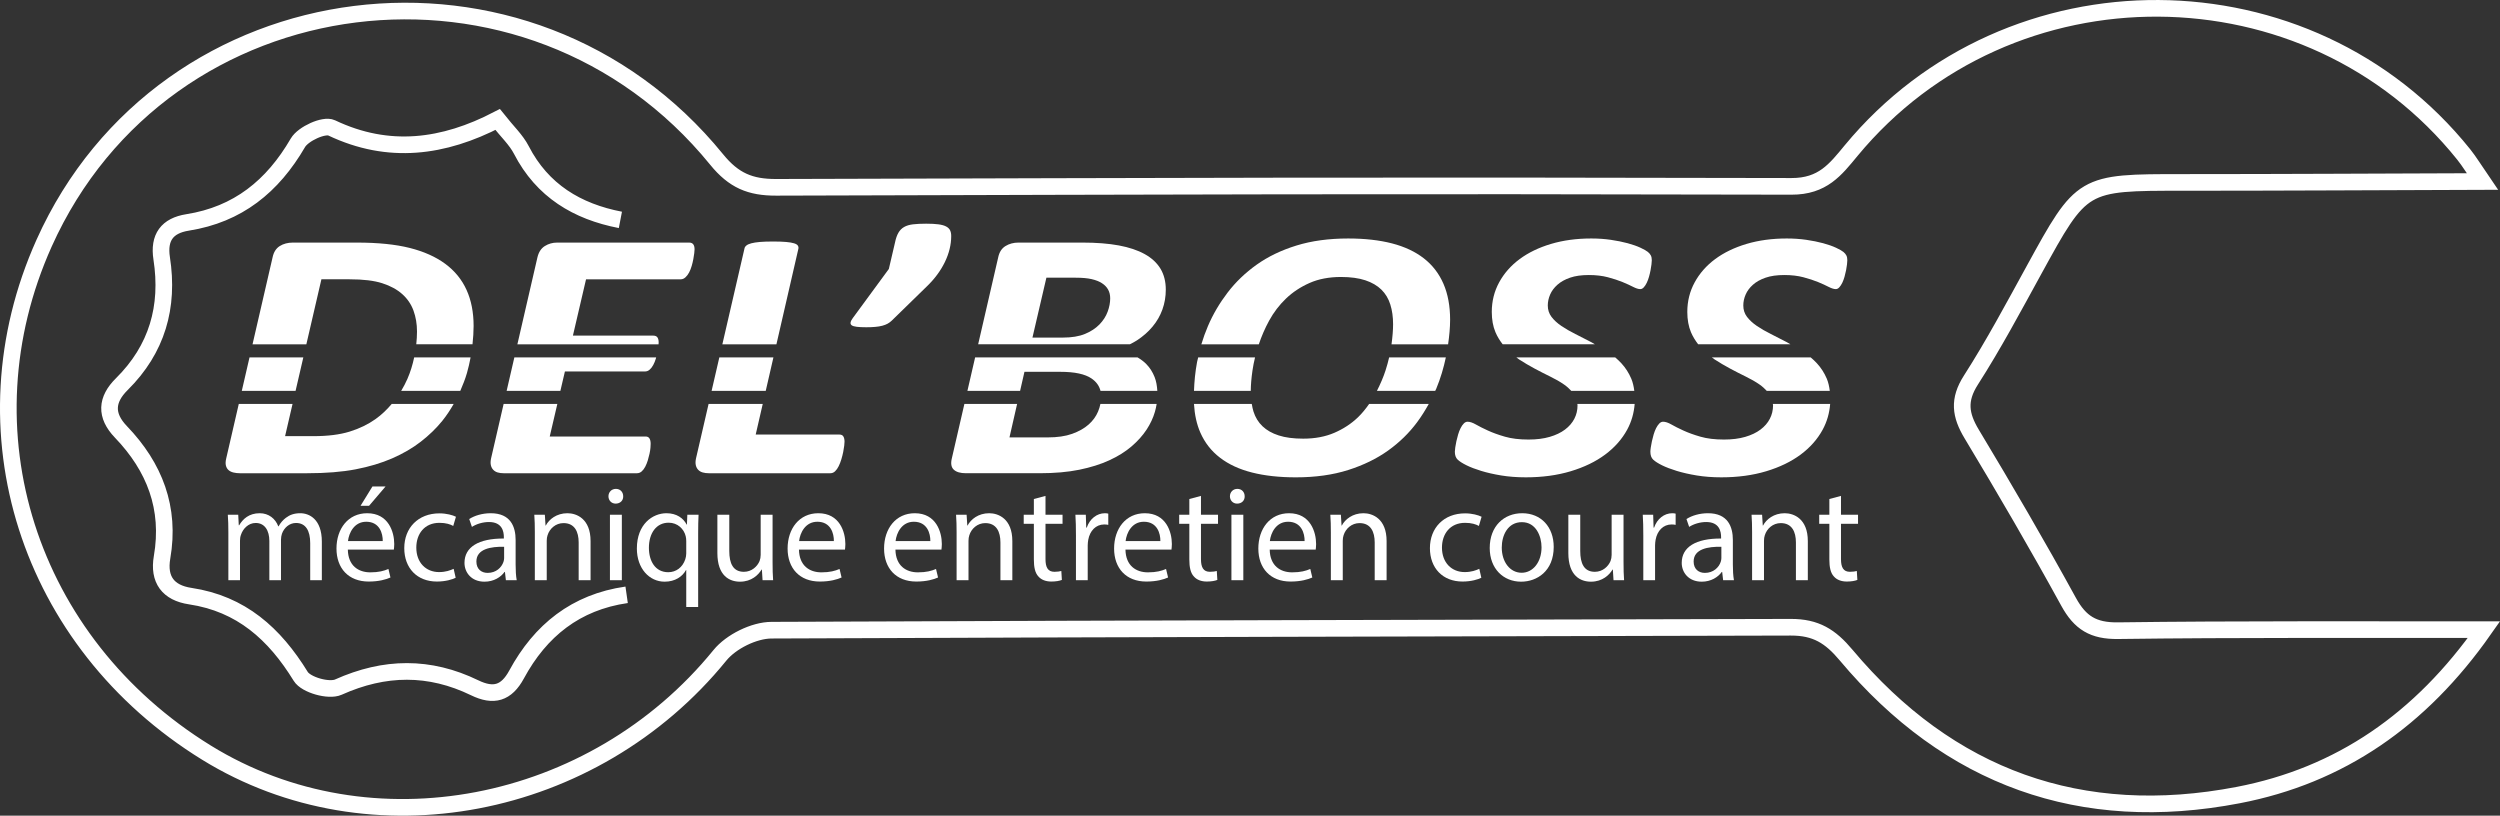 <?xml version="1.0" encoding="utf-8"?>
<!-- Generator: Adobe Illustrator 16.0.0, SVG Export Plug-In . SVG Version: 6.00 Build 0)  -->
<!DOCTYPE svg PUBLIC "-//W3C//DTD SVG 1.1//EN" "http://www.w3.org/Graphics/SVG/1.1/DTD/svg11.dtd">
<svg version="1.1" id="Calque_1" xmlns="http://www.w3.org/2000/svg" xmlns:xlink="http://www.w3.org/1999/xlink" x="0px" y="0px"
	 width="813.185px" height="265.323px" viewBox="0 0 813.185 265.323" enable-background="new 0 0 813.185 265.323"
	 xml:space="preserve">
<rect x="0" y="0" width="813.185" height="265.323" fill="#333333" stroke="none"/>
<g>
	<path fill="#FFFFFF" d="M74.28,173.188c0-2.2-0.044-4.005-0.176-5.765h3.388l0.176,3.433h0.132
		c1.188-2.024,3.168-3.917,6.689-3.917c2.904,0,5.105,1.761,6.029,4.269h0.088c0.66-1.188,1.497-2.112,2.376-2.772
		c1.276-0.968,2.685-1.496,4.709-1.496c2.816,0,6.997,1.849,6.997,9.241v12.542h-3.784v-12.058c0-4.093-1.496-6.557-4.621-6.557
		c-2.201,0-3.917,1.628-4.577,3.521c-0.176,0.527-0.308,1.231-0.308,1.936v13.158h-3.785V175.96c0-3.389-1.496-5.853-4.445-5.853
		c-2.42,0-4.18,1.936-4.796,3.872c-0.22,0.572-0.308,1.232-0.308,1.893v12.85H74.28V173.188z"/>
	<path fill="#FFFFFF" d="M113.144,178.777c0.088,5.236,3.433,7.393,7.305,7.393c2.772,0,4.445-0.483,5.897-1.1l0.66,2.772
		c-1.364,0.616-3.697,1.32-7.085,1.32c-6.557,0-10.474-4.313-10.474-10.738c0-6.425,3.784-11.485,9.989-11.485
		c6.953,0,8.801,6.117,8.801,10.033c0,0.792-0.088,1.408-0.132,1.805H113.144z M124.497,176.004
		c0.044-2.465-1.012-6.293-5.369-6.293c-3.917,0-5.633,3.608-5.941,6.293H124.497z M125.421,158.226l-5.369,6.293h-2.772
		l3.873-6.293H125.421z"/>
	<path fill="#FFFFFF" d="M148.22,187.93c-1.012,0.528-3.256,1.232-6.117,1.232c-6.425,0-10.605-4.357-10.605-10.87
		c0-6.557,4.489-11.31,11.441-11.31c2.289,0,4.313,0.572,5.369,1.101l-0.88,2.992c-0.924-0.528-2.376-1.013-4.489-1.013
		c-4.885,0-7.525,3.609-7.525,8.054c0,4.929,3.168,7.965,7.393,7.965c2.2,0,3.652-0.572,4.752-1.056L148.22,187.93z"/>
	<path fill="#FFFFFF" d="M164.55,188.722l-0.308-2.685h-0.132c-1.188,1.673-3.477,3.169-6.513,3.169
		c-4.313,0-6.513-3.037-6.513-6.117c0-5.148,4.577-7.965,12.806-7.921v-0.44c0-1.76-0.484-4.929-4.841-4.929
		c-1.98,0-4.049,0.616-5.545,1.584l-0.88-2.552c1.76-1.145,4.313-1.893,6.997-1.893c6.513,0,8.097,4.444,8.097,8.713v7.966
		c0,1.848,0.088,3.652,0.352,5.104H164.55z M163.978,177.853c-4.225-0.089-9.021,0.659-9.021,4.796c0,2.509,1.672,3.697,3.653,3.697
		c2.772,0,4.533-1.761,5.148-3.564c0.132-0.396,0.22-0.837,0.22-1.232V177.853z"/>
	<path fill="#FFFFFF" d="M173.97,173.188c0-2.2-0.044-4.005-0.176-5.765h3.432l0.22,3.521h0.088
		c1.056-2.024,3.521-4.005,7.041-4.005c2.949,0,7.525,1.761,7.525,9.065v12.718h-3.873v-12.277c0-3.433-1.276-6.293-4.929-6.293
		c-2.553,0-4.533,1.804-5.193,3.96c-0.176,0.484-0.264,1.145-0.264,1.805v12.806h-3.873V173.188z"/>
	<path fill="#FFFFFF" d="M202.709,161.438c0.044,1.32-0.924,2.377-2.464,2.377c-1.364,0-2.332-1.057-2.332-2.377
		c0-1.364,1.012-2.42,2.42-2.42C201.786,159.018,202.709,160.074,202.709,161.438z M198.397,188.722v-21.299h3.873v21.299H198.397z"
		/>
	<path fill="#FFFFFF" d="M223.218,185.421h-0.088c-1.144,2.112-3.521,3.785-6.953,3.785c-4.973,0-9.021-4.313-9.021-10.782
		c0-7.965,5.148-11.485,9.637-11.485c3.301,0,5.501,1.628,6.557,3.696h0.088l0.132-3.212h3.653
		c-0.088,1.804-0.132,3.652-0.132,5.853v24.159h-3.873V185.421z M223.218,176.048c0-0.528-0.044-1.145-0.176-1.628
		c-0.572-2.377-2.641-4.401-5.545-4.401c-4.004,0-6.425,3.389-6.425,8.186c0,4.225,2.024,7.921,6.293,7.921
		c2.508,0,4.665-1.54,5.545-4.225c0.176-0.527,0.308-1.275,0.308-1.848V176.048z"/>
	<path fill="#FFFFFF" d="M251.298,182.914c0,2.2,0.044,4.137,0.176,5.809h-3.433l-0.22-3.477h-0.088
		c-1.012,1.716-3.257,3.961-7.041,3.961c-3.345,0-7.349-1.849-7.349-9.33v-12.453h3.873v11.794c0,4.048,1.232,6.776,4.752,6.776
		c2.597,0,4.401-1.804,5.105-3.521c0.22-0.572,0.352-1.276,0.352-1.98v-13.069h3.873V182.914z"/>
	<path fill="#FFFFFF" d="M259.882,178.777c0.088,5.236,3.433,7.393,7.305,7.393c2.772,0,4.445-0.483,5.897-1.1l0.66,2.772
		c-1.364,0.616-3.697,1.32-7.085,1.32c-6.557,0-10.473-4.313-10.473-10.738c0-6.425,3.785-11.485,9.989-11.485
		c6.953,0,8.801,6.117,8.801,10.033c0,0.792-0.088,1.408-0.132,1.805H259.882z M271.236,176.004
		c0.044-2.465-1.012-6.293-5.369-6.293c-3.917,0-5.633,3.608-5.941,6.293H271.236z"/>
	<path fill="#FFFFFF" d="M291.263,178.777c0.088,5.236,3.433,7.393,7.305,7.393c2.772,0,4.445-0.483,5.897-1.1l0.66,2.772
		c-1.364,0.616-3.697,1.32-7.085,1.32c-6.557,0-10.473-4.313-10.473-10.738c0-6.425,3.785-11.485,9.989-11.485
		c6.953,0,8.801,6.117,8.801,10.033c0,0.792-0.088,1.408-0.132,1.805H291.263z M302.617,176.004
		c0.044-2.465-1.012-6.293-5.369-6.293c-3.917,0-5.633,3.608-5.941,6.293H302.617z"/>
	<path fill="#FFFFFF" d="M311.157,173.188c0-2.2-0.044-4.005-0.176-5.765h3.432l0.221,3.521h0.088
		c1.057-2.024,3.521-4.005,7.041-4.005c2.949,0,7.525,1.761,7.525,9.065v12.718h-3.873v-12.277c0-3.433-1.275-6.293-4.928-6.293
		c-2.553,0-4.533,1.804-5.193,3.96c-0.176,0.484-0.264,1.145-0.264,1.805v12.806h-3.873V173.188z"/>
	<path fill="#FFFFFF" d="M340.073,161.306v6.117h5.545v2.948h-5.545v11.485c0,2.641,0.748,4.137,2.904,4.137
		c1.012,0,1.76-0.132,2.244-0.264l0.176,2.904c-0.748,0.308-1.936,0.528-3.432,0.528c-1.805,0-3.257-0.572-4.182-1.629
		c-1.1-1.144-1.496-3.036-1.496-5.545v-11.617h-3.301v-2.948h3.301v-5.104L340.073,161.306z"/>
	<path fill="#FFFFFF" d="M349.977,174.068c0-2.508-0.044-4.664-0.176-6.645h3.388l0.133,4.181h0.176
		c0.969-2.86,3.301-4.665,5.896-4.665c0.44,0,0.748,0.044,1.101,0.132v3.652c-0.396-0.088-0.792-0.132-1.32-0.132
		c-2.729,0-4.665,2.068-5.192,4.973c-0.088,0.528-0.176,1.145-0.176,1.805v11.354h-3.829V174.068z"/>
	<path fill="#FFFFFF" d="M366.085,178.777c0.088,5.236,3.433,7.393,7.305,7.393c2.773,0,4.445-0.483,5.897-1.1l0.66,2.772
		c-1.364,0.616-3.696,1.32-7.085,1.32c-6.557,0-10.474-4.313-10.474-10.738c0-6.425,3.784-11.485,9.989-11.485
		c6.953,0,8.801,6.117,8.801,10.033c0,0.792-0.088,1.408-0.131,1.805H366.085z M377.438,176.004
		c0.045-2.465-1.012-6.293-5.369-6.293c-3.916,0-5.633,3.608-5.94,6.293H377.438z"/>
	<path fill="#FFFFFF" d="M390.644,161.306v6.117h5.545v2.948h-5.545v11.485c0,2.641,0.748,4.137,2.904,4.137
		c1.013,0,1.761-0.132,2.244-0.264l0.177,2.904c-0.749,0.308-1.937,0.528-3.433,0.528c-1.805,0-3.257-0.572-4.181-1.629
		c-1.101-1.144-1.496-3.036-1.496-5.545v-11.617h-3.301v-2.948h3.301v-5.104L390.644,161.306z"/>
	<path fill="#FFFFFF" d="M404.86,161.438c0.044,1.32-0.924,2.377-2.465,2.377c-1.364,0-2.332-1.057-2.332-2.377
		c0-1.364,1.012-2.42,2.42-2.42C403.937,159.018,404.86,160.074,404.86,161.438z M400.548,188.722v-21.299h3.872v21.299H400.548z"/>
	<path fill="#FFFFFF" d="M413.003,178.777c0.088,5.236,3.432,7.393,7.305,7.393c2.772,0,4.445-0.483,5.896-1.1l0.66,2.772
		c-1.363,0.616-3.696,1.32-7.085,1.32c-6.557,0-10.474-4.313-10.474-10.738c0-6.425,3.785-11.485,9.99-11.485
		c6.953,0,8.801,6.117,8.801,10.033c0,0.792-0.088,1.408-0.132,1.805H413.003z M424.356,176.004
		c0.044-2.465-1.012-6.293-5.369-6.293c-3.916,0-5.633,3.608-5.941,6.293H424.356z"/>
	<path fill="#FFFFFF" d="M432.896,173.188c0-2.2-0.044-4.005-0.176-5.765h3.433l0.22,3.521h0.088
		c1.056-2.024,3.521-4.005,7.041-4.005c2.948,0,7.525,1.761,7.525,9.065v12.718h-3.872v-12.277c0-3.433-1.277-6.293-4.93-6.293
		c-2.553,0-4.532,1.804-5.192,3.96c-0.177,0.484-0.265,1.145-0.265,1.805v12.806h-3.872V173.188z"/>
	<path fill="#FFFFFF" d="M481.836,187.93c-1.013,0.528-3.257,1.232-6.116,1.232c-6.426,0-10.605-4.357-10.605-10.87
		c0-6.557,4.488-11.31,11.441-11.31c2.288,0,4.313,0.572,5.368,1.101l-0.88,2.992c-0.924-0.528-2.377-1.013-4.488-1.013
		c-4.885,0-7.525,3.609-7.525,8.054c0,4.929,3.168,7.965,7.393,7.965c2.201,0,3.652-0.572,4.753-1.056L481.836,187.93z"/>
	<path fill="#FFFFFF" d="M505.383,177.897c0,7.877-5.457,11.31-10.605,11.31c-5.765,0-10.21-4.225-10.21-10.958
		c0-7.129,4.665-11.31,10.563-11.31C501.246,166.939,505.383,171.383,505.383,177.897z M488.484,178.117
		c0,4.665,2.685,8.186,6.469,8.186c3.696,0,6.47-3.477,6.47-8.273c0-3.608-1.805-8.186-6.382-8.186
		C490.465,169.843,488.484,174.068,488.484,178.117z"/>
	<path fill="#FFFFFF" d="M528.094,182.914c0,2.2,0.044,4.137,0.176,5.809h-3.433l-0.22-3.477h-0.088
		c-1.013,1.716-3.257,3.961-7.041,3.961c-3.345,0-7.349-1.849-7.349-9.33v-12.453h3.872v11.794c0,4.048,1.231,6.776,4.753,6.776
		c2.596,0,4.4-1.804,5.104-3.521c0.22-0.572,0.353-1.276,0.353-1.98v-13.069h3.872V182.914z"/>
	<path fill="#FFFFFF" d="M534.522,174.068c0-2.508-0.044-4.664-0.176-6.645h3.389l0.132,4.181h0.176
		c0.968-2.86,3.301-4.665,5.897-4.665c0.439,0,0.748,0.044,1.1,0.132v3.652c-0.396-0.088-0.792-0.132-1.32-0.132
		c-2.729,0-4.664,2.068-5.192,4.973c-0.089,0.528-0.177,1.145-0.177,1.805v11.354h-3.828V174.068z"/>
	<path fill="#FFFFFF" d="M560.489,188.722l-0.309-2.685h-0.133c-1.188,1.673-3.476,3.169-6.512,3.169
		c-4.313,0-6.514-3.037-6.514-6.117c0-5.148,4.576-7.965,12.807-7.921v-0.44c0-1.76-0.484-4.929-4.842-4.929
		c-1.98,0-4.048,0.616-5.545,1.584l-0.879-2.552c1.76-1.145,4.313-1.893,6.996-1.893c6.514,0,8.098,4.444,8.098,8.713v7.966
		c0,1.848,0.088,3.652,0.352,5.104H560.489z M559.917,177.853c-4.225-0.089-9.021,0.659-9.021,4.796
		c0,2.509,1.672,3.697,3.652,3.697c2.772,0,4.533-1.761,5.148-3.564c0.133-0.396,0.221-0.837,0.221-1.232V177.853z"/>
	<path fill="#FFFFFF" d="M569.909,173.188c0-2.2-0.044-4.005-0.176-5.765h3.432l0.221,3.521h0.088
		c1.057-2.024,3.521-4.005,7.041-4.005c2.949,0,7.525,1.761,7.525,9.065v12.718h-3.873v-12.277c0-3.433-1.275-6.293-4.928-6.293
		c-2.553,0-4.533,1.804-5.193,3.96c-0.176,0.484-0.264,1.145-0.264,1.805v12.806h-3.873V173.188z"/>
	<path fill="#FFFFFF" d="M598.825,161.306v6.117h5.545v2.948h-5.545v11.485c0,2.641,0.748,4.137,2.904,4.137
		c1.012,0,1.76-0.132,2.244-0.264l0.176,2.904c-0.748,0.308-1.936,0.528-3.432,0.528c-1.805,0-3.257-0.572-4.182-1.629
		c-1.1-1.144-1.496-3.036-1.496-5.545v-11.617h-3.301v-2.948h3.301v-5.104L598.825,161.306z"/>
</g>
<g>
	<path fill="#FFFFFF" d="M104.545,90.848h9.141c4.447,0,7.998,0.426,10.644,1.278c2.647,0.848,4.815,2.026,6.506,3.534
		c1.689,1.508,2.911,3.305,3.67,5.394c0.755,2.086,1.135,4.345,1.135,6.782c0,1.358-0.09,2.75-0.238,4.155h18.293
		c0.22-2.063,0.358-4.064,0.358-5.952c0-4.443-0.764-8.357-2.298-11.742c-1.535-3.381-3.851-6.209-6.942-8.494
		c-3.091-2.275-6.94-3.996-11.544-5.158c-4.606-1.159-10.332-1.74-17.181-1.74H95.267c-1.646,0-3.071,0.377-4.271,1.131
		c-1.202,0.754-1.979,1.984-2.335,3.685l-6.519,28.271H99.65L104.545,90.848z"/>
	<polygon fill="#FFFFFF" points="98.666,116.243 81.163,116.243 78.65,127.138 96.142,127.138 	"/>
	<path fill="#FFFFFF" d="M153.071,116.243H134.72c-0.495,2.367-1.202,4.691-2.183,6.959c-0.588,1.352-1.279,2.658-2.043,3.937
		h19.225c0.849-1.934,1.605-3.872,2.171-5.821C152.386,119.602,152.758,117.918,153.071,116.243z"/>
	<path fill="#FFFFFF" d="M122.127,136.334c-2.425,1.721-5.229,3.072-8.409,4.059c-3.181,0.984-7.105,1.477-11.776,1.477H92.73
		l2.428-10.48H77.669l-4.088,17.729c-0.222,0.927-0.258,1.7-0.101,2.321c0.156,0.62,0.445,1.11,0.869,1.479
		c0.422,0.368,0.954,0.626,1.6,0.779c0.645,0.155,1.322,0.232,2.035,0.232h21.955c6.092,0,11.344-0.426,15.748-1.273
		c4.403-0.85,8.363-2.037,11.877-3.564c3.513-1.528,6.615-3.334,9.308-5.423c2.689-2.085,5.018-4.339,6.976-6.754
		c1.433-1.773,2.635-3.627,3.722-5.526h-20.153C125.885,133.214,124.161,134.892,122.127,136.334z"/>
	<path fill="#FFFFFF" d="M209.841,120.824c0.536,0,1.021-0.193,1.467-0.578c0.443-0.386,0.836-0.888,1.169-1.509
		c0.334-0.617,0.609-1.292,0.836-2.029c0.047-0.155,0.071-0.309,0.115-0.465h-46.119l-2.513,10.896h17.481l1.475-6.314H209.841z"/>
	<path fill="#FFFFFF" d="M159.729,149.118c-0.18,0.853-0.201,1.575-0.068,2.174c0.132,0.601,0.39,1.103,0.766,1.508
		c0.382,0.405,0.859,0.7,1.437,0.873c0.575,0.172,1.221,0.258,1.934,0.258h43.376c0.575,0,1.088-0.193,1.533-0.578
		c0.445-0.386,0.833-0.902,1.167-1.536c0.333-0.638,0.612-1.324,0.836-2.058c0.221-0.734,0.411-1.46,0.565-2.174
		c0.156-0.718,0.255-1.366,0.302-1.944c0.044-0.579,0.065-1.004,0.065-1.275c0-0.771-0.133-1.361-0.398-1.769
		c-0.269-0.405-0.667-0.609-1.203-0.609h-31.226l2.472-10.598h-17.47L159.729,149.118z"/>
	<path fill="#FFFFFF" d="M214.245,111.374c0-0.693-0.133-1.238-0.398-1.624c-0.269-0.385-0.714-0.578-1.337-0.578h-26.157
		l4.271-18.323h30.831c0.533,0,1.032-0.212,1.498-0.635c0.471-0.428,0.869-0.961,1.202-1.596c0.333-0.638,0.612-1.343,0.836-2.117
		c0.221-0.773,0.401-1.516,0.533-2.232c0.133-0.718,0.232-1.361,0.302-1.942c0.063-0.581,0.096-0.986,0.096-1.216
		c0-1.471-0.577-2.205-1.733-2.205h-42.975c-1.467,0-2.802,0.377-4.002,1.131c-1.201,0.754-2.001,1.984-2.402,3.685l-6.52,28.271
		h45.92C214.229,111.743,214.245,111.527,214.245,111.374z"/>
	<polygon fill="#FFFFFF" points="233.983,116.243 231.467,127.138 249.075,127.138 251.576,116.243 	"/>
	<path fill="#FFFFFF" d="M259.689,80.934c0.088-0.385,0.031-0.733-0.17-1.04c-0.197-0.312-0.609-0.561-1.233-0.754
		c-0.624-0.192-1.492-0.34-2.599-0.437c-1.117-0.096-2.515-0.145-4.208-0.145c-1.735,0-3.17,0.049-4.304,0.145
		c-1.132,0.097-2.069,0.244-2.8,0.437c-0.736,0.193-1.281,0.442-1.635,0.754c-0.36,0.307-0.56,0.655-0.603,1.04l-7.172,31.058
		h17.587L259.689,80.934z"/>
	<path fill="#FFFFFF" d="M226.391,149.118c-0.18,0.853-0.201,1.575-0.068,2.174c0.132,0.601,0.39,1.103,0.767,1.508
		c0.381,0.405,0.867,0.7,1.471,0.873c0.6,0.172,1.256,0.258,1.969,0.258h39.57c0.579,0,1.09-0.21,1.535-0.638
		c0.445-0.423,0.832-0.976,1.167-1.653c0.333-0.674,0.624-1.419,0.867-2.229c0.244-0.813,0.445-1.604,0.602-2.381
		c0.155-0.771,0.267-1.457,0.334-2.055c0.064-0.599,0.1-1.035,0.1-1.305c0-0.696-0.126-1.258-0.37-1.683
		c-0.242-0.423-0.677-0.639-1.297-0.639H245.81l2.289-9.959h-17.615L226.391,149.118z"/>
	<path fill="#FFFFFF" d="M278.673,106.301c0.779,0.096,1.813,0.146,3.104,0.146c1.111,0,2.09-0.037,2.936-0.119
		c0.848-0.073,1.604-0.201,2.27-0.374c0.667-0.173,1.244-0.399,1.732-0.666c0.492-0.274,0.936-0.601,1.337-0.989l11.413-11.133
		c2.535-2.432,4.488-5.073,5.87-7.913c1.377-2.843,2.07-5.671,2.07-8.493c0-0.734-0.127-1.353-0.37-1.854
		c-0.244-0.501-0.679-0.921-1.298-1.247c-0.625-0.328-1.461-0.559-2.502-0.694c-1.049-0.139-2.373-0.207-3.971-0.207
		c-1.692,0-3.116,0.068-4.271,0.207c-1.159,0.136-2.127,0.423-2.904,0.867c-0.781,0.448-1.4,1.074-1.869,1.888
		c-0.466,0.808-0.833,1.874-1.101,3.186l-2.002,8.582l-11.744,15.999c-0.398,0.545-0.635,1.007-0.699,1.395
		c-0.07,0.386,0.052,0.694,0.365,0.927C277.351,106.04,277.895,106.205,278.673,106.301z"/>
	<path fill="#FFFFFF" d="M372.827,118.389c-0.813-0.831-1.784-1.52-2.824-2.146h-52.817l-2.513,10.896h17.139l1.414-6.196h11.678
		c4.627,0,7.996,0.715,10.109,2.146c1.566,1.061,2.548,2.415,2.953,4.051h18.479c-0.094-1.621-0.351-3.138-0.881-4.486
		C374.919,121.007,374.008,119.59,372.827,118.389z"/>
	<path fill="#FFFFFF" d="M357.181,133.843c-0.666,1.602-1.699,3.021-3.101,4.261c-1.403,1.235-3.181,2.238-5.34,3.013
		c-2.157,0.773-4.817,1.161-7.973,1.161h-12.412l2.485-10.889h-17.148l-4.088,17.729c-0.402,1.663-0.19,2.882,0.636,3.653
		c0.819,0.773,2.144,1.159,3.968,1.159h23.957c4.89,0,9.182-0.377,12.877-1.131c3.694-0.754,6.951-1.774,9.776-3.072
		c2.824-1.296,5.237-2.804,7.24-4.523c2.001-1.721,3.626-3.526,4.87-5.419c1.248-1.894,2.158-3.835,2.736-5.83
		c0.253-0.87,0.427-1.721,0.567-2.565h-18.298C357.768,132.217,357.52,133.033,357.181,133.843z"/>
	<path fill="#FFFFFF" d="M369.825,110.708c1.981-1.295,3.674-2.783,5.072-4.467c1.402-1.68,2.471-3.531,3.203-5.563
		c0.734-2.029,1.101-4.183,1.101-6.462c0-2.63-0.578-4.903-1.731-6.816c-1.16-1.913-2.869-3.497-5.141-4.753
		c-2.27-1.258-5.07-2.193-8.408-2.814c-3.335-0.617-7.296-0.927-11.879-0.927h-20.754c-1.598,0-3.011,0.377-4.234,1.131
		c-1.227,0.754-2.015,1.984-2.37,3.685l-6.519,28.271h49.352C368.306,111.586,369.099,111.184,369.825,110.708z M360.284,101.401
		c-0.557,1.507-1.445,2.891-2.668,4.146c-1.224,1.256-2.793,2.282-4.705,3.075c-1.912,0.791-4.314,1.186-7.206,1.186h-9.876
		l4.536-19.48h9.544c2.091,0,3.811,0.153,5.17,0.465c1.356,0.31,2.479,0.754,3.371,1.335c0.889,0.578,1.558,1.275,2.003,2.089
		c0.443,0.808,0.666,1.758,0.666,2.837C361.119,98.447,360.839,99.895,360.284,101.401z"/>
	<path fill="#FFFFFF" d="M470.298,116.243h-18.445c-0.326,1.414-0.715,2.846-1.186,4.292c-0.723,2.228-1.688,4.424-2.788,6.604
		h18.955c0.103-0.244,0.249-0.474,0.349-0.718C468.58,123.051,469.577,119.659,470.298,116.243z"/>
	<path fill="#FFFFFF" d="M408.235,116.243h-18.496c-0.106,0.496-0.27,0.98-0.361,1.477c-0.605,3.26-0.896,6.381-1.005,9.419h18.469
		c0.016-1.913,0.19-4.096,0.553-6.604C407.595,119.125,407.886,117.694,408.235,116.243z"/>
	<path fill="#FFFFFF" d="M441.692,135.756c-2.158,2.069-4.705,3.739-7.641,5.014c-2.935,1.273-6.316,1.914-10.143,1.914
		c-3.16,0-5.816-0.346-7.973-1.047c-2.159-0.693-3.916-1.688-5.271-2.984c-1.359-1.295-2.336-2.888-2.938-4.78
		c-0.248-0.777-0.406-1.622-0.556-2.483h-18.8c0.209,3.494,0.881,6.615,2.071,9.322c1.444,3.287,3.582,6.014,6.408,8.176
		c2.823,2.166,6.293,3.77,10.41,4.811c4.114,1.046,8.862,1.567,14.246,1.567c6.361,0,12.034-0.794,17.015-2.378
		c4.98-1.582,9.32-3.702,13.016-6.349c3.689-2.647,6.827-5.712,9.406-9.187c1.432-1.933,2.673-3.928,3.801-5.963h-19.397
		C444.253,132.951,443.069,134.439,441.692,135.756z"/>
	<path fill="#FFFFFF" d="M412.832,104.271c1.47-2.684,3.292-5.07,5.474-7.159c2.179-2.089,4.736-3.774,7.672-5.073
		c2.938-1.295,6.343-1.944,10.21-1.944c3.114,0,5.749,0.36,7.907,1.071c2.156,0.718,3.901,1.735,5.24,3.05
		c1.332,1.31,2.302,2.925,2.9,4.838c0.601,1.914,0.9,4.048,0.9,6.405c0,1.917-0.184,4.11-0.512,6.533h18.41
		c0.391-2.774,0.652-5.464,0.652-7.981c0-4.483-0.723-8.389-2.168-11.708c-1.445-3.33-3.568-6.082-6.372-8.265
		c-2.803-2.186-6.264-3.807-10.376-4.872c-4.118-1.06-8.865-1.593-14.248-1.593c-6.273,0-11.879,0.763-16.814,2.29
		c-4.939,1.525-9.253,3.605-12.947,6.232c-3.694,2.628-6.85,5.663-9.475,9.104c-2.625,3.441-4.748,7.063-6.373,10.87
		c-0.832,1.952-1.541,3.928-2.14,5.923h18.692C410.338,109.381,411.448,106.808,412.832,104.271z"/>
	<path fill="#FFFFFF" d="M527.41,118.188c-0.635-0.692-1.321-1.333-2.038-1.945h-32.154c0.286,0.21,0.553,0.442,0.855,0.641
		c1.67,1.08,3.373,2.084,5.107,3.013c1.732,0.928,3.438,1.798,5.104,2.61c1.667,0.811,3.161,1.67,4.473,2.579
		c0.915,0.638,1.667,1.333,2.335,2.053h20.504c-0.186-1.423-0.477-2.772-0.986-3.966
		C529.811,121.299,528.745,119.633,527.41,118.188z"/>
	<path fill="#FFFFFF" d="M513.128,131.842c0,1.582-0.346,3.041-1.034,4.374c-0.691,1.335-1.7,2.505-3.035,3.509
		c-1.335,1.006-2.996,1.799-4.975,2.378c-1.978,0.581-4.279,0.87-6.903,0.87c-2.982,0-5.541-0.31-7.673-0.93
		c-2.14-0.615-3.985-1.284-5.541-2.002c-1.559-0.711-2.86-1.368-3.903-1.967c-1.045-0.598-1.943-0.898-2.703-0.898
		c-0.445,0-0.855,0.193-1.232,0.579c-0.381,0.388-0.723,0.89-1.037,1.511c-0.313,0.614-0.576,1.301-0.8,2.055
		c-0.224,0.753-0.414,1.49-0.567,2.204c-0.158,0.712-0.277,1.378-0.365,1.999c-0.091,0.62-0.137,1.082-0.137,1.395
		c0,1.158,0.313,2.026,0.936,2.607c0.621,0.578,1.579,1.188,2.869,1.825c1.292,0.638,2.882,1.247,4.77,1.825
		c1.896,0.58,4.062,1.076,6.51,1.482c2.443,0.402,5.113,0.606,8.008,0.606c5.336,0,10.197-0.658,14.576-1.973
		c4.385-1.315,8.123-3.124,11.212-5.422c3.092-2.299,5.484-5.003,7.177-8.114c1.41-2.603,2.199-5.399,2.432-8.367h-18.646
		C513.071,131.545,513.128,131.684,513.128,131.842z"/>
	<path fill="#FFFFFF" d="M517.632,111.315c-1.76-0.925-3.492-1.814-5.207-2.667c-1.709-0.848-3.233-1.727-4.565-2.636
		c-1.338-0.91-2.406-1.896-3.206-2.957c-0.802-1.063-1.198-2.293-1.198-3.682c0-1.198,0.252-2.386,0.765-3.568
		c0.511-1.179,1.301-2.238,2.37-3.186c1.065-0.949,2.435-1.715,4.101-2.293c1.672-0.58,3.705-0.867,6.108-0.867
		c2.313,0,4.382,0.241,6.206,0.723c1.823,0.484,3.41,1.007,4.771,1.564c1.354,0.562,2.5,1.083,3.435,1.568
		c0.938,0.481,1.715,0.725,2.339,0.725c0.402,0,0.774-0.192,1.131-0.578c0.36-0.389,0.683-0.879,0.97-1.482
		c0.285-0.601,0.541-1.255,0.733-1.973c0.198-0.711,0.372-1.42,0.499-2.114c0.137-0.694,0.238-1.335,0.303-1.913
		c0.063-0.581,0.1-1.025,0.1-1.335c0-0.614-0.1-1.131-0.301-1.536s-0.523-0.79-0.969-1.159c-0.445-0.365-1.242-0.821-2.4-1.363
		c-1.156-0.538-2.56-1.031-4.203-1.477c-1.646-0.442-3.473-0.811-5.473-1.103c-2.004-0.289-4.115-0.434-6.341-0.434
		c-4.759,0-9.12,0.59-13.08,1.766c-3.956,1.183-7.363,2.823-10.208,4.93c-2.846,2.108-5.07,4.631-6.67,7.566
		c-1.604,2.939-2.402,6.148-2.402,9.625c0,2.515,0.396,4.717,1.198,6.607c0.615,1.453,1.426,2.734,2.344,3.925h30.009
		C518.403,111.777,518.026,111.521,517.632,111.315z"/>
	<path fill="#FFFFFF" d="M581.228,111.315c-1.763-0.925-3.492-1.814-5.203-2.667c-1.713-0.848-3.236-1.727-4.569-2.636
		c-1.338-0.91-2.403-1.896-3.208-2.957c-0.805-1.063-1.196-2.293-1.196-3.682c0-1.198,0.249-2.386,0.765-3.568
		c0.511-1.179,1.299-2.238,2.37-3.186c1.065-0.949,2.432-1.715,4.104-2.293c1.673-0.58,3.696-0.867,6.1-0.867
		c2.318,0,4.382,0.241,6.212,0.723c1.826,0.484,3.408,1.007,4.773,1.564c1.355,0.562,2.5,1.083,3.43,1.568
		c0.936,0.481,1.717,0.725,2.341,0.725c0.397,0,0.776-0.192,1.134-0.578c0.352-0.389,0.674-0.879,0.969-1.482
		c0.283-0.601,0.527-1.255,0.732-1.973c0.197-0.711,0.367-1.42,0.504-2.114c0.125-0.694,0.227-1.335,0.301-1.913
		c0.063-0.581,0.096-1.025,0.096-1.335c0-0.614-0.096-1.131-0.301-1.536c-0.197-0.405-0.521-0.79-0.969-1.159
		c-0.442-0.365-1.247-0.821-2.397-1.363c-1.162-0.538-2.563-1.031-4.206-1.477c-1.65-0.442-3.469-0.811-5.471-1.103
		c-2.006-0.289-4.121-0.434-6.342-0.434c-4.762,0-9.121,0.59-13.084,1.766c-3.956,1.183-7.357,2.823-10.209,4.93
		c-2.84,2.108-5.066,4.631-6.666,7.566c-1.604,2.939-2.402,6.148-2.402,9.625c0,2.515,0.396,4.717,1.195,6.607
		c0.618,1.453,1.429,2.734,2.342,3.925h30.014C581.999,111.777,581.618,111.521,581.228,111.315z"/>
	<path fill="#FFFFFF" d="M576.727,131.842c0,1.582-0.351,3.041-1.043,4.374c-0.686,1.335-1.694,2.505-3.032,3.509
		c-1.332,1.006-2.993,1.799-4.971,2.378c-1.979,0.581-4.28,0.87-6.904,0.87c-2.988,0-5.539-0.31-7.676-0.93
		c-2.137-0.615-3.979-1.284-5.537-2.002c-1.559-0.711-2.865-1.368-3.902-1.967c-1.045-0.598-1.949-0.898-2.707-0.898
		c-0.441,0-0.858,0.193-1.229,0.579c-0.38,0.388-0.723,0.89-1.04,1.511c-0.309,0.614-0.572,1.301-0.797,2.055
		c-0.224,0.753-0.416,1.49-0.566,2.204c-0.158,0.712-0.281,1.378-0.365,1.999c-0.094,0.62-0.137,1.082-0.137,1.395
		c0,1.158,0.309,2.026,0.933,2.607c0.624,0.578,1.579,1.188,2.868,1.825c1.293,0.638,2.885,1.247,4.77,1.825
		c1.896,0.58,4.061,1.076,6.516,1.482c2.442,0.402,5.112,0.606,8.004,0.606c5.334,0,10.197-0.658,14.578-1.973
		c4.383-1.315,8.117-3.124,11.213-5.422c3.089-2.299,5.476-5.003,7.17-8.114c1.412-2.603,2.199-5.399,2.432-8.367h-18.648
		C576.671,131.545,576.727,131.684,576.727,131.842z"/>
	<path fill="#FFFFFF" d="M557.669,116.883c1.673,1.08,3.367,2.084,5.107,3.013c1.734,0.928,3.436,1.798,5.102,2.61
		c1.667,0.811,3.164,1.67,4.473,2.579c0.918,0.638,1.661,1.333,2.33,2.053h20.503c-0.182-1.423-0.471-2.772-0.976-3.966
		c-0.799-1.873-1.864-3.539-3.202-4.984c-0.635-0.692-1.321-1.333-2.041-1.945h-32.157
		C557.103,116.453,557.369,116.685,557.669,116.883z"/>
</g>
<path fill="none" stroke="#FFFFFF" stroke-width="5.412" stroke-miterlimit="10" d="M807.457,59.041
	c-33.448,0.11-65.445,0.302-97.442,0.299c-32.821-0.004-32.76-0.053-48.467,28.593c-6.598,12.03-13.074,24.166-20.465,35.703
	c-4.137,6.459-3.447,11.378,0.253,17.531c10.828,18.007,21.425,36.168,31.526,54.59c3.744,6.829,8.045,9.495,16.086,9.389
	c38.961-0.515,77.931-0.295,119.027-0.339c-20.595,29.354-46.806,47.44-79.941,53.813c-51.037,9.813-94.039-5.594-127.547-45.544
	c-5.125-6.108-9.811-9.071-17.998-9.049c-140.151,0.396-191.387,0.368-331.537,0.958c-5.701,0.023-13.173,3.734-16.793,8.188
	c-41.107,50.56-113.625,64.575-167.006,31.636C9.049,208.956-12.952,139.952,14.328,79.128
	C53.5-8.211,172.059-23.149,233.097,51.872c5.563,6.838,10.941,9.083,19.375,9.059c139.719-0.394,190.523-0.652,330.242-0.313
	c10.176,0.024,14.309-5.458,19.401-11.619c51.447-62.233,148.886-61.624,199.285,1.262
	C803.239,52.554,804.758,55.105,807.457,59.041z M201.797,71.524c-14.058-2.709-25.376-9.477-32.211-22.733
	c-1.711-3.318-4.625-6.016-7.717-9.922c-17.546,9.093-35.398,11.579-54.001,2.724c-2.459-1.171-9.266,1.931-10.965,4.853
	c-8.239,14.168-19.527,23.317-35.891,25.906c-6.637,1.051-9.476,4.871-8.419,11.698c2.434,15.74-1.482,29.528-12.972,40.904
	c-5.089,5.039-5.442,10.162-0.291,15.525c10.976,11.431,16.153,24.798,13.385,40.793c-1.252,7.232,1.979,11.552,9.151,12.627
	c16.569,2.482,27.426,12.24,35.956,26.113c1.709,2.78,9.141,4.878,12.229,3.491c15.068-6.765,29.643-6.92,44.338,0.21
	c6.159,2.988,10.32,1.821,13.654-4.338c7.735-14.293,19.272-23.538,35.786-25.899"/>
</svg>
